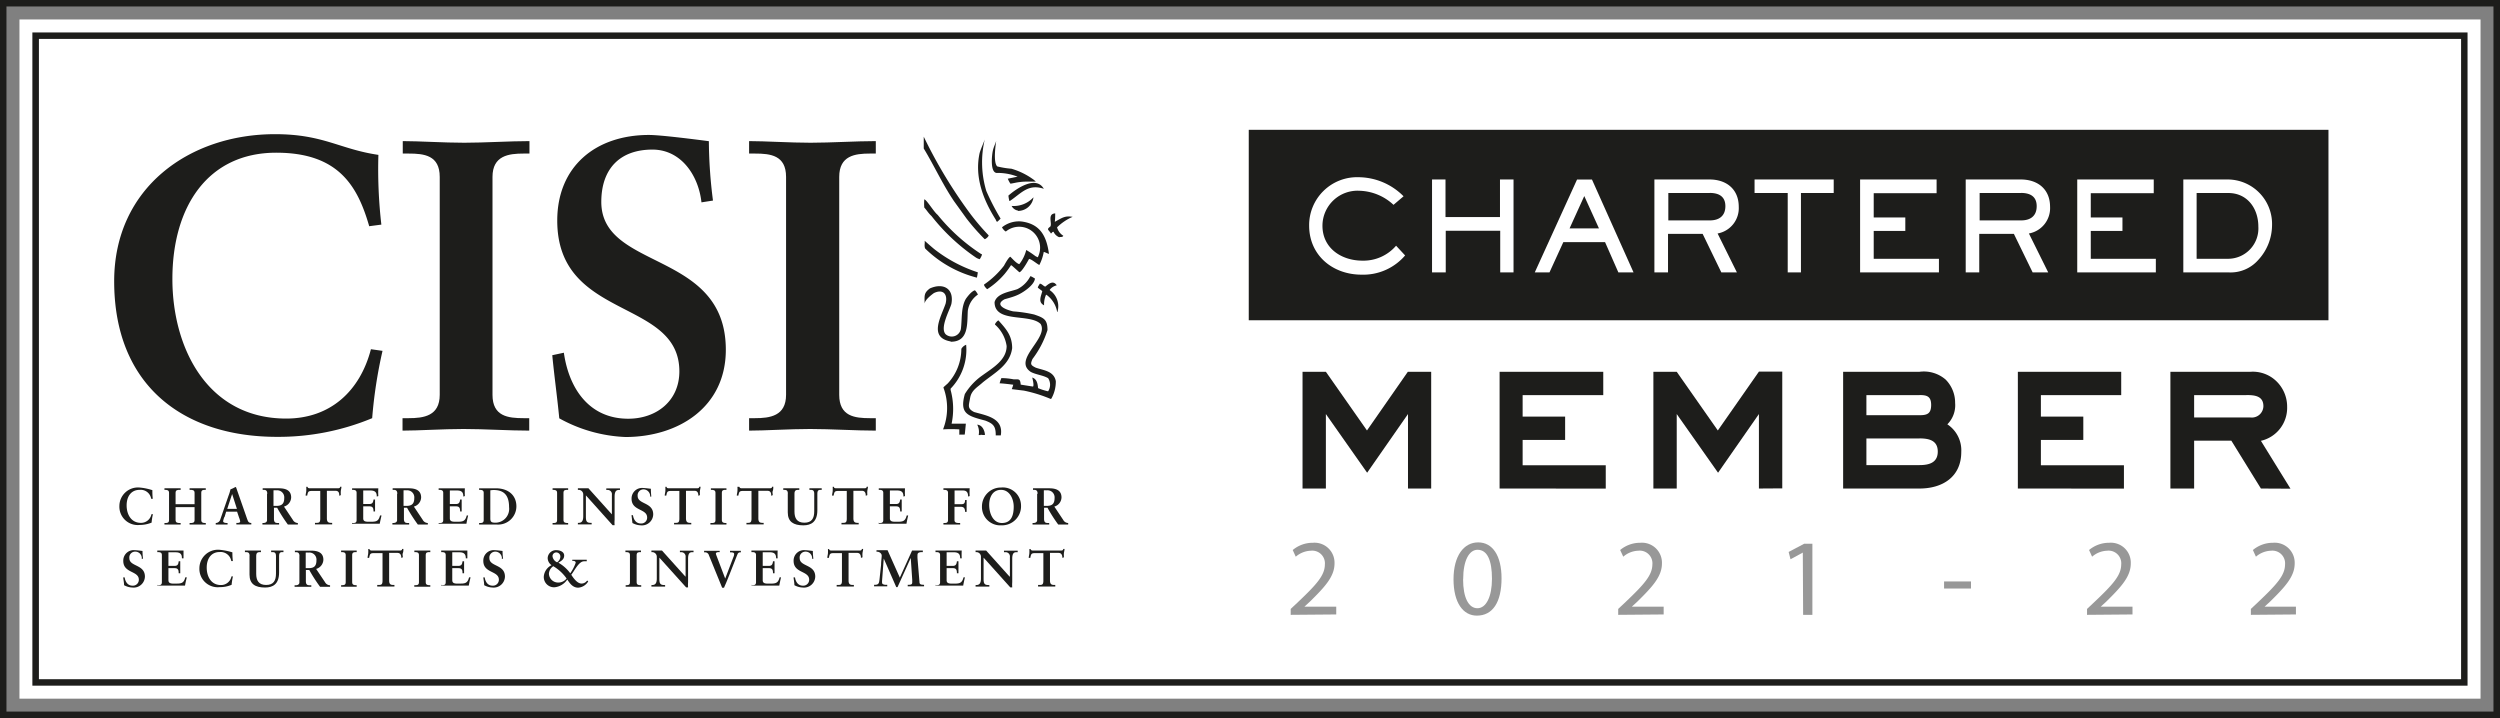 <svg xmlns="http://www.w3.org/2000/svg" xmlns:xlink="http://www.w3.org/1999/xlink" viewBox="0 0 321.22 92.27"><rect x="0" y="0" width="321.22" height="92.27" fill="#808080" stroke="none"/><defs><style>.cls-1{fill:none;}.cls-2{fill:#fff;}.cls-3,.cls-6{fill:#1d1d1b;}.cls-4{clip-path:url(#clip-path);}.cls-5{fill:#989898;}.cls-6{fill-rule:evenodd;}.cls-7{clip-path:url(#clip-path-3);}</style><clipPath id="clip-path"><polyline class="cls-1" points="295.01 79.11 165.84 79.11 165.84 69.7 295.01 69.7 295.01 79.11"/></clipPath><clipPath id="clip-path-3"><rect class="cls-1" x="14.67" y="14.56" width="126.15" height="60.98"/></clipPath></defs><g id="Layer_2" data-name="Layer 2"><g id="Layer_1-2" data-name="Layer 1"><polyline class="cls-2" points="2.5 2.5 2.5 89.77 318.72 89.77 318.72 2.5 2.5 2.5"/><polygon class="cls-3" points="0.42 2.5 0 2.5 0 89.77 0 92.27 2.5 92.27 318.72 92.27 321.22 92.27 321.22 89.77 321.22 2.5 321.22 0 318.72 0 2.5 0 0 0 0 2.5 0.42 2.5 0.83 2.5 0.83 0.83 2.5 0.83 318.72 0.83 320.38 0.83 320.38 2.5 320.38 89.77 320.38 91.43 318.72 91.43 2.5 91.43 0.83 91.43 0.83 89.77 0.83 2.5 0.42 2.5 0.42 2.5"/><path class="cls-3" d="M4.58,4.58H4.16V88.1H317.05V4.17H4.16v.41h.42V5H316.64V4.58h-.42V87.69h.42v-.42H4.58v.42H5V4.58H4.58v0Z"/><rect class="cls-2" x="165.84" y="69.7" width="129.18" height="9.41"/><g class="cls-4"><path class="cls-5" d="M165.84,79v-.76l1-.94c2.33-2.21,3.38-3.38,3.39-4.76a1.63,1.63,0,0,0-1.8-1.78,3.11,3.11,0,0,0-1.94.77l-.39-.86a4,4,0,0,1,2.58-.93,2.57,2.57,0,0,1,2.79,2.65c0,1.68-1.22,3-3.14,4.89l-.73.67v0h4.09v1Z"/><path class="cls-5" d="M192.93,74.3c0,3.1-1.15,4.8-3.17,4.8-1.77,0-3-1.66-3-4.67s1.32-4.74,3.17-4.74S192.93,71.4,192.93,74.3Zm-4.94.14c0,2.37.72,3.71,1.84,3.71s1.87-1.47,1.87-3.79-.58-3.72-1.85-3.72C188.77,70.64,188,72,188,74.44Z"/><path class="cls-5" d="M207.92,79v-.76l1-.94c2.32-2.21,3.37-3.38,3.39-4.76a1.63,1.63,0,0,0-1.81-1.78,3.08,3.08,0,0,0-1.93.77l-.4-.86a4,4,0,0,1,2.58-.93,2.57,2.57,0,0,1,2.79,2.65c0,1.68-1.22,3-3.14,4.89l-.73.67v0h4.09v1Z"/></g><path class="cls-5" d="M231.64,71h0l-1.58.86-.24-.94,2-1.06h1.05V79h-1.19Z"/><path class="cls-5" d="M253.25,74.71v.91h-3.46v-.91Z"/><g class="cls-4"><path class="cls-5" d="M268.16,79v-.76l1-.94c2.33-2.21,3.38-3.38,3.39-4.76a1.63,1.63,0,0,0-1.81-1.78,3.11,3.11,0,0,0-1.93.77l-.39-.86a4,4,0,0,1,2.58-.93,2.56,2.56,0,0,1,2.78,2.65c0,1.68-1.21,3-3.13,4.89l-.73.67v0H274v1Z"/><path class="cls-5" d="M289.21,79v-.76l1-.94c2.33-2.21,3.38-3.38,3.39-4.76a1.63,1.63,0,0,0-1.8-1.78,3.11,3.11,0,0,0-1.94.77l-.39-.86a4,4,0,0,1,2.58-.93,2.57,2.57,0,0,1,2.79,2.65c0,1.68-1.22,3-3.14,4.89l-.73.67v0H295v1Z"/></g><path class="cls-3" d="M47.44,29.07c-1.49-5.18-3.95-9.45-11.95-9.45-8.76,0-13.34,6.89-13.34,16.23,0,8.91,4.53,17.93,14.62,17.93,5.71,0,9.5-3.57,10.89-8.91l1.49.21a60.15,60.15,0,0,0-1.33,8.65,31.33,31.33,0,0,1-12.23,2.4c-12,0-20.92-6.56-20.92-20,0-12,9.66-18.89,20.66-18.89,6.24,0,8.27,1.92,13.29,2.66A62.3,62.3,0,0,0,49,28.86l-1.6.21Z"/><path class="cls-3" d="M51.75,53.73h.75c1.92,0,4-.27,4-3v-28c0-2.78-2-3-4-3h-.75v-1.6c2.08,0,5.29.21,7.9.21s5.87-.21,8.38-.21v1.6h-.75c-1.92,0-4,.26-4,3v28c0,2.77,2,3,4,3H68v1.6c-2.56,0-5.76-.21-8.43-.21s-5.77.21-7.85.21v-1.6Z"/><path class="cls-3" d="M90.13,26c-.38-3.47-2.62-6.78-6.3-6.78-4.22,0-6.57,2.51-6.57,6.72,0,8.86,16,6.19,16,19,0,7.37-6.08,11.21-12.91,11.21a19.05,19.05,0,0,1-8.49-2.4c-.26-2.72-.64-5.39-.9-8.11l1.49-.32c.64,4.53,3.2,8.48,8.27,8.48,3.63,0,6.57-2.29,6.57-6.08,0-9.45-15.69-6.51-15.69-19.38,0-6.93,4.91-11,11.79-11,1.49,0,6,.58,7.69.8a61.81,61.81,0,0,0,.53,7.63L90.13,26Z"/><path class="cls-3" d="M96.21,53.73H97c1.92,0,4-.27,4-3v-28c0-2.78-2-3-4-3h-.75v-1.6c2.08,0,5.28.21,7.9.21s5.87-.21,8.38-.21v1.6h-.75c-1.92,0-3.95.26-3.95,3v28c0,2.77,2,3,3.95,3h.75v1.6c-2.56,0-5.77-.21-8.44-.21s-5.76.21-7.84.21v-1.6Z"/><path class="cls-6" d="M123.26,55.9l0-.73a16.19,16.19,0,0,0-2.09,0,7.5,7.5,0,0,0,.06-5.34v-.08l.55-.49a6.54,6.54,0,0,0,1.74-4.43,1.16,1.16,0,0,1,.62-.53,7.18,7.18,0,0,1-2,5.64.86.86,0,0,1,0,.16,9.23,9.23,0,0,1,.13,4.34l1.83,0c-.12,1.25-.12,1.25-.15,1.4l-.66,0Z"/><path class="cls-6" d="M126,55.9h-.25a2.08,2.08,0,0,0-.19-1.34c.64.06.94.7,1,1.3-.09.08-.48,0-.57,0Z"/><path class="cls-6" d="M127.94,55.89c0-1.14-.33-1.46-1.35-1.85-2.29-.6-3.32-.89-2.62-3.41a8,8,0,0,1,2.3-2.43c1.28-.93,3.07-1.94,3.07-3.74a4.56,4.56,0,0,0-1.5-2.76c0-.15.35-.53.45-.53,1,1.12,1.76,1.95,1.76,3.57-.29,2.16-2.21,3.13-3.76,4.38-.66.61-1.47,1-1.64,2s-.4,1.35.51,1.82c1.54.45,3.81.75,3.43,3l-.65,0Z"/><path class="cls-6" d="M135,51.26a18.21,18.21,0,0,0-3.44-1.07L130,50v0h0a4.71,4.71,0,0,0,.19-.57c-.58-.07-1.16-.15-1.75-.18a4.39,4.39,0,0,1,.23-.67,8.53,8.53,0,0,1,1.57.16c.7,0,.84-.09.91.68l1.58.25c.16-.16-.06-1-.1-1.16.59.19.7.78.75,1.36a7.39,7.39,0,0,0,1.29.41,1.54,1.54,0,0,0,0-1.69c-.7-.4-1.51-.43-2.22-.8-2.39-1.59,2.34-4.34,1.26-6.16-1.39-1.39-5.92-.08-5.92-2.81.31-1.16,2-1.33,2.93-1.67a3.77,3.77,0,0,0,1.67-1.66c.12,0,.45.22.59.3-.09.83-1.4,1.69-2,2s-1.24.47-1.9.66c-1.44.77.31,1.4,1.12,1.56a17.7,17.7,0,0,1,2.68.4c1.25.43,1.71.64,1.71,2a12.11,12.11,0,0,1-1.93,3.72c-.27.65-.27.77.42,1.11,1,.35,2.33.42,2.58,1.73a4.45,4.45,0,0,1-.58,2.26Z"/><path class="cls-6" d="M122.14,43.87c-2.88-.52-1.2-3.19-.64-4.86.31-1.26-.36-1.91-1.51-1.35-.37.27-1.14.87-1.19,1.35h0c0-1-.13-1.35.68-1.95,1.7-.76,3.14,0,2.76,2-.23.82-1.52,3.1-.72,3.9a1.19,1.19,0,0,0,1.94-.69c.17-1.27,0-2.77.64-3.87.25-.35.75-1,1.17-1.1a2,2,0,0,1,.38.55,3,3,0,0,0-1.3,2.11c-.09,1.7.11,3.95-2.18,3.95Z"/><path class="cls-6" d="M135.83,40.07a3.43,3.43,0,0,0-1.37-2.19h-.06a3.12,3.12,0,0,0-.25,1.35c-.82-.41-.38-1.16-.23-1.83l-.57-.43c0-.17.18-.36.25-.52.28,0,.51.37.72.37.46-.38,1-.84,1.46-.16a1.59,1.59,0,0,0-.89.56s0,0,0,.07a2.49,2.49,0,0,1,1,2.7c0,.09,0,.09-.09.09Z"/><path class="cls-6" d="M126.83,37.15c-.16-.14-.41-.42-.39-.59A11.25,11.25,0,0,0,129,34.14s.58-1.11.82-1.15c.27.26.78.86,1.15.95a4.83,4.83,0,0,0,.89-1.82,11.56,11.56,0,0,1,1.18.79l.3.15a2.69,2.69,0,0,0-4.09-3.32c-.15,0-.5-.45-.5-.54a3.47,3.47,0,0,1,2.52-.74c2.38.32,3.2,1.87,3.51,4.16-.25-.06-.46-.21-.67-.25a5.86,5.86,0,0,1-.57,1.68c-.38-.2-1-.75-1.32-.78-.12.23-.94,1.71-1.25,1.71-.6-.54-.6-.54-1-.89h-.08a11.72,11.72,0,0,1-.8,1.1,10.28,10.28,0,0,1-2.22,1.95Z"/><path class="cls-6" d="M125.46,35.66a14.69,14.69,0,0,1-6.59-3.73c-.15-.38,0-.73-.07-1,.3.26.59.53,1.22,1.06a18.2,18.2,0,0,0,5.62,3c-.06.4-.06.4-.12.68Z"/><path class="cls-6" d="M125.84,33.29a1.52,1.52,0,0,1-.45-.2,25.45,25.45,0,0,1-5.71-5.34c-.38-.34-.61-.75-.92-1.08a6.26,6.26,0,0,1,0-1.06c.33.08,1.22,1.61,1.72,2a24,24,0,0,0,5.54,5l.15.07c0,.15-.2.5-.29.63Z"/><path class="cls-6" d="M126.53,30.74a27.51,27.51,0,0,1-2.35-2.67l-1.6-2.22c-1.48-2.19-2.55-4.56-3.89-6.77,0-.26,0-.26,0-1.52h0a61.33,61.33,0,0,0,5.87,9.76,30.78,30.78,0,0,0,2.47,2.92c0,.16-.38.49-.52.49Z"/><path class="cls-6" d="M136.12,30.49a1.34,1.34,0,0,1-.75-.71c-.21,0-.2.18-.34.22-.3-.51-.62-.49-.08-.89.28-.38-.42-1.64.63-1.69,0,.35,0,.7-.05,1.08.93-.5,1.28-.81,2.29-.64v0a6.61,6.61,0,0,0-2,1.35,1.81,1.81,0,0,0,.8,1.08c-.06.19-.34.16-.47.16Z"/><path class="cls-6" d="M128.11,28.51a.67.67,0,0,1-.17-.29c-1.63-2.59-2.74-5.5-2.07-8.56.18-.6.46-1.17.66-1.74h0a12.72,12.72,0,0,0,.2,6.62,30.12,30.12,0,0,0,1.82,3.52v.05c-.09.08-.39.41-.49.41Z"/><path class="cls-6" d="M130.81,27.06a1.12,1.12,0,0,1-.83-.6,3.44,3.44,0,0,0,2.81-1.11s0,0,0,0a2,2,0,0,1-2,1.75Z"/><path class="cls-6" d="M129.7,25.85a4.11,4.11,0,0,1-.13-.72c1-.88,3.53-2.64,4.55-.87-2-.68-2.88.56-4.36,1.56l-.06,0Z"/><path class="cls-6" d="M129.83,23.6a3,3,0,0,1-.34-.64l1.26-.26s0,0,0,0a7.1,7.1,0,0,0-2.72-.48c-.83-.13-.58-2.3-.47-2.82s.32-.88.44-1.3h0c-.08.57-.4,2.76.13,3.28a11.1,11.1,0,0,0,1.83.3,9.1,9.1,0,0,1,2.92,1.46c.18.17.18.17.23.19v0c-1.54,0-1.54,0-2.07.06s-1,.2-1.25.21Z"/><path class="cls-3" d="M19.43,64.12a1.37,1.37,0,0,0-1.49-1.18c-1.1,0-1.67.86-1.67,2s.57,2.24,1.83,2.24a1.36,1.36,0,0,0,1.36-1.11l.19,0a6.73,6.73,0,0,0-.17,1.08,4,4,0,0,1-1.53.3A2.36,2.36,0,0,1,15.34,65a2.39,2.39,0,0,1,2.58-2.36,7.47,7.47,0,0,1,1.66.34,8.32,8.32,0,0,0,.05,1.11l-.2,0Z"/><path class="cls-3" d="M22.56,66.82c0,.36.28.38.52.38h.13v.2c-.29,0-.72,0-1.08,0s-.74,0-1,0v-.2h.1c.24,0,.49,0,.49-.38v-3.5c0-.34-.25-.38-.49-.38h-.1v-.2c.27,0,.67,0,1,0l1.08,0v.2h-.13c-.24,0-.52,0-.52.38v1.46H25V63.32c0-.36-.28-.38-.52-.38h-.12v-.2l1.08,0c.34,0,.74,0,1,0v.2h-.09c-.24,0-.49,0-.49.38v3.5c0,.34.25.38.49.38h.09v.2c-.26,0-.66,0-1,0s-.79,0-1.08,0v-.2h.12c.24,0,.52,0,.52-.38V65.16H22.56v1.66Z"/><path class="cls-3" d="M29.82,63.49h0l-.62,1.89h1.24l-.61-1.89Zm-1,2.95a2.58,2.58,0,0,0-.15.52c0,.2.28.24.5.24h.07v.2c-.26,0-.54,0-.8,0s-.48,0-.72,0v-.2h0a.61.61,0,0,0,.58-.44l1.06-3.06a5.13,5.13,0,0,0,.25-.82,4.41,4.41,0,0,0,.61-.29h.05a.06.06,0,0,1,.05,0l.06.16,1.22,3.49c.08.23.16.48.25.68a.42.42,0,0,0,.44.27h0v.2c-.3,0-.6,0-.92,0l-1,0v-.2h.07c.16,0,.42,0,.42-.2a2.1,2.1,0,0,0-.14-.48l-.26-.77H29.06l-.21.69Z"/><path class="cls-3" d="M35.2,65h.32c.67,0,1-.26,1-1a.91.91,0,0,0-1-1,2.48,2.48,0,0,0-.38,0v2Zm-.86-1.55c0-.49-.26-.51-.47-.51h-.12v-.2c.21,0,.63,0,1,0s.72,0,1.08,0c.84,0,1.58.23,1.58,1.18a1.26,1.26,0,0,1-.92,1.17l1.14,1.71a.74.74,0,0,0,.64.4v.2c-.22,0-.43,0-.65,0s-.42,0-.63,0a19.84,19.84,0,0,1-1.38-2.16H35.2v1.42c0,.52.24.54.54.54h.12v.2c-.38,0-.76,0-1.14,0s-.64,0-1,0v-.2h.12c.25,0,.47-.12.47-.36V63.45Z"/><path class="cls-3" d="M40.09,63.08c-.5,0-.52.12-.62.6h-.2c0-.18.06-.37.08-.56a5.46,5.46,0,0,0,0-.57h.16c.05.2.22.19.4.19h3.44c.18,0,.34,0,.36-.2l.16,0c0,.18-.06.36-.08.54s0,.36,0,.54l-.2.08c0-.25,0-.64-.49-.64H42v3.54c0,.52.24.58.56.58h.12v.2c-.26,0-.72,0-1.08,0s-.87,0-1.13,0v-.2h.13c.36,0,.55,0,.55-.56V63.08Z"/><path class="cls-3" d="M45.24,67.2h.09c.24,0,.49,0,.49-.38v-3.5c0-.34-.25-.38-.49-.38h-.09v-.2c.4,0,1.1,0,1.66,0l1.71,0a8.68,8.68,0,0,0,0,1l-.2.06c0-.44-.12-.78-.82-.78h-.92v1.74h.79c.4,0,.49-.22.53-.58h.2c0,.26,0,.52,0,.78s0,.5,0,.76l-.2,0c0-.4-.06-.66-.52-.66h-.8v1.55c0,.43.38.43.81.43.8,0,1.15,0,1.35-.81l.19,0c-.08.35-.16.7-.23,1.06-.42,0-1.19,0-1.79,0s-1.39,0-1.77,0v-.2Z"/><path class="cls-3" d="M51.9,65h.33c.67,0,1-.26,1-1a.91.91,0,0,0-1-1,2.62,2.62,0,0,0-.38,0v2Zm-.85-1.55c0-.49-.27-.51-.48-.51h-.12v-.2c.22,0,.63,0,1,0s.72,0,1.07,0c.84,0,1.59.23,1.59,1.18a1.26,1.26,0,0,1-.93,1.17l1.14,1.71a.75.75,0,0,0,.65.4v.2c-.22,0-.43,0-.65,0s-.42,0-.63,0a21.55,21.55,0,0,1-1.39-2.16H51.9v1.42c0,.52.24.54.55.54h.12v.2l-1.15,0c-.32,0-.63,0-1,0v-.2h.12c.25,0,.48-.12.48-.36V63.45Z"/><path class="cls-3" d="M56.36,67.2h.09c.24,0,.5,0,.5-.38v-3.5c0-.34-.26-.38-.5-.38h-.09v-.2c.41,0,1.1,0,1.66,0l1.71,0a8.68,8.68,0,0,0,0,1l-.2.06c0-.44-.11-.78-.81-.78H57.8v1.74h.79c.4,0,.49-.22.53-.58h.2c0,.26,0,.52,0,.78s0,.5,0,.76l-.2,0c0-.4-.06-.66-.52-.66h-.8v1.55c0,.43.39.43.81.43.8,0,1.16,0,1.36-.81l.18,0c-.08.35-.16.7-.22,1.06-.43,0-1.2,0-1.8,0s-1.39,0-1.77,0v-.2Z"/><path class="cls-3" d="M63,66.63c0,.47.21.53.69.53a1.78,1.78,0,0,0,1.72-2c0-1.76-.89-2.2-2-2.2A3.42,3.42,0,0,0,63,63v3.61Zm-1.44.57h.09c.24,0,.5,0,.5-.38v-3.5c0-.34-.26-.38-.5-.38h-.09v-.2c.2,0,.64,0,1.07,0s.78,0,1.07,0c1.64,0,2.65.92,2.65,2.32a2.35,2.35,0,0,1-2.48,2.34c-.29,0-.76,0-1.21,0s-.93,0-1.1,0v-.2Z"/><path class="cls-3" d="M71,67.2h.09c.24,0,.49,0,.49-.38v-3.5c0-.34-.25-.38-.49-.38H71v-.2l1,0,1,0v.2H72.9c-.24,0-.5,0-.5.38v3.5c0,.34.26.38.5.38H73v.2l-1,0c-.33,0-.72,0-1,0v-.2Z"/><path class="cls-3" d="M78.62,66.08h0v-2.5a.55.55,0,0,0-.58-.63H77.9v-.2c.32,0,.63,0,.94,0l.82,0v.2h-.1c-.28,0-.59.06-.59.85v3a3.71,3.71,0,0,0,0,.68h-.26l-3.43-3.83v2.75c0,.58.11.78.62.78h.12v.2c-.29,0-.58,0-.86,0l-.91,0v-.2h.1c.45,0,.59-.32.59-.85V63.54a.59.59,0,0,0-.6-.6h-.09v-.2c.25,0,.51,0,.77,0s.39,0,.59,0l3,3.34Z"/><path class="cls-3" d="M83.54,63.73a.87.87,0,0,0-.79-.85.76.76,0,0,0-.82.84c0,1.11,2,.78,2,2.38a1.45,1.45,0,0,1-1.61,1.4,2.41,2.41,0,0,1-1.06-.3l-.12-1,.19,0c.08.57.4,1.06,1,1.06a.75.75,0,0,0,.82-.76c0-1.18-2-.81-2-2.42a1.35,1.35,0,0,1,1.48-1.38c.18,0,.75.07,1,.1a7.73,7.73,0,0,0,.06,1l-.18,0Z"/><path class="cls-3" d="M86.23,63.08c-.5,0-.52.12-.62.6h-.2c0-.18.06-.37.08-.56a5.46,5.46,0,0,0,0-.57h.16c0,.2.22.19.4.19h3.44c.18,0,.34,0,.36-.2l.16,0c0,.18-.06.36-.08.54s0,.36,0,.54l-.2.08c0-.25-.05-.64-.49-.64h-1.1v3.54c0,.52.24.58.56.58h.12v.2c-.26,0-.72,0-1.08,0s-.87,0-1.13,0v-.2h.13c.36,0,.55,0,.55-.56V63.08Z"/><path class="cls-3" d="M91.34,67.2h.1c.24,0,.49,0,.49-.38v-3.5c0-.34-.25-.38-.49-.38h-.1v-.2l1,0,1,0v.2h-.1c-.24,0-.49,0-.49.38v3.5c0,.34.25.38.49.38h.1v.2l-1.06,0-1,0v-.2Z"/><path class="cls-3" d="M95.49,63.08c-.5,0-.52.12-.62.6h-.2c0-.18.06-.37.08-.56a3.64,3.64,0,0,0,0-.57H95c.06.2.22.19.4.19h3.44c.18,0,.35,0,.36-.2l.16,0c0,.18,0,.36-.07.54s0,.36,0,.54l-.2.08c0-.25,0-.64-.5-.64H97.44v3.54c0,.52.23.58.55.58h.13v.2l-1.09,0c-.4,0-.86,0-1.12,0v-.2H96c.37,0,.56,0,.56-.56V63.08Z"/><path class="cls-3" d="M101.23,63.43c0-.48-.25-.49-.51-.49h-.08v-.2c.28,0,.64,0,1.06,0s.73,0,1,0v.2h-.08c-.27,0-.54,0-.54.49v2.3c0,.85.32,1.43,1.27,1.43s1.27-.56,1.27-1.46V63.43c0-.48-.26-.49-.48-.49H104v-.2l.81,0c.26,0,.51,0,.77,0v.2h-.14c-.18,0-.42,0-.42.49v2.13c0,1.5-.8,1.94-1.8,1.94-1.28,0-2-.47-2-1.66V63.43Z"/><path class="cls-3" d="M107.73,63.08c-.5,0-.52.12-.62.6h-.2c0-.18.06-.37.08-.56a5.46,5.46,0,0,0,0-.57h.16c0,.2.22.19.4.19H111c.18,0,.34,0,.36-.2l.16,0c0,.18-.06.36-.08.54s0,.36,0,.54l-.2.08c0-.25-.05-.64-.49-.64h-1.1v3.54c0,.52.24.58.56.58h.12v.2c-.26,0-.72,0-1.08,0s-.87,0-1.13,0v-.2h.13c.36,0,.55,0,.55-.56V63.08Z"/><path class="cls-3" d="M112.88,67.2H113c.24,0,.49,0,.49-.38v-3.5c0-.34-.25-.38-.49-.38h-.09v-.2c.4,0,1.1,0,1.66,0l1.71,0a8.68,8.68,0,0,0,0,1l-.2.06c0-.44-.12-.78-.81-.78h-.93v1.74h.79c.4,0,.49-.22.53-.58h.2c0,.26,0,.52,0,.78s0,.5,0,.76l-.2,0c0-.4-.06-.66-.52-.66h-.8v1.55c0,.43.39.43.81.43.8,0,1.15,0,1.35-.81l.19,0c-.08.35-.16.7-.22,1.06-.43,0-1.2,0-1.8,0s-1.39,0-1.77,0v-.2Z"/><path class="cls-3" d="M122.64,64.78h.94c.32,0,.42-.2.42-.54h.2c0,.24,0,.48,0,.72s0,.54,0,.81H124c0-.37-.11-.65-.53-.65h-.83v1.7c0,.37.31.38.64.38h.09v.2l-1.15,0c-.35,0-.75,0-1,0v-.2h.09c.24,0,.5,0,.5-.38v-3.5c0-.34-.26-.38-.5-.38h-.09v-.2c.41,0,1.1,0,1.66,0l1.71,0a8.68,8.68,0,0,0,0,1l-.2.06c0-.46-.14-.78-.67-.78h-1.07v1.74Z"/><path class="cls-3" d="M128.73,67.2c1.3,0,1.52-1.14,1.52-2.11s-.52-2.15-1.63-2.15-1.52,1-1.52,1.93c0,1.19.55,2.33,1.63,2.33Zm-.1-4.56a2.34,2.34,0,0,1,2.56,2.3,2.45,2.45,0,0,1-2.52,2.56,2.36,2.36,0,0,1-2.5-2.4,2.43,2.43,0,0,1,2.46-2.46Z"/><path class="cls-3" d="M134.18,65h.32c.67,0,1-.26,1-1a.91.91,0,0,0-1-1,2.48,2.48,0,0,0-.38,0v2Zm-.86-1.55c0-.49-.26-.51-.47-.51h-.12v-.2c.21,0,.63,0,1,0s.72,0,1.08,0c.84,0,1.58.23,1.58,1.18a1.26,1.26,0,0,1-.92,1.17l1.14,1.71a.74.74,0,0,0,.64.4v.2c-.22,0-.43,0-.65,0s-.42,0-.63,0a19.84,19.84,0,0,1-1.38-2.16h-.44v1.42c0,.52.24.54.54.54h.12v.2c-.38,0-.76,0-1.14,0s-.64,0-1,0v-.2h.12c.25,0,.47-.12.47-.36V63.45Z"/><path class="cls-3" d="M18.22,71.73a.84.84,0,0,0-.78-.85.75.75,0,0,0-.82.84c0,1.11,2,.77,2,2.37A1.45,1.45,0,0,1,17,75.49a2.35,2.35,0,0,1-1.06-.3c0-.34-.08-.67-.11-1l.19,0c.08.57.4,1.06,1,1.06a.76.76,0,0,0,.82-.76c0-1.18-2-.81-2-2.42a1.34,1.34,0,0,1,1.47-1.38c.19,0,.76.07,1,.1a7.73,7.73,0,0,0,.07,1l-.19,0Z"/><path class="cls-3" d="M20.21,75.19h.1c.24,0,.49,0,.49-.38V71.32c0-.35-.25-.38-.49-.38h-.1v-.2c.41,0,1.1,0,1.66,0l1.71,0c0,.29,0,.73,0,1l-.2,0c0-.43-.11-.78-.81-.78h-.93v1.75h.8c.4,0,.48-.23.52-.59h.2c0,.26,0,.52,0,.78s0,.51,0,.76l-.2,0c0-.4-.06-.66-.52-.66h-.8v1.56c0,.43.39.43.82.43.8,0,1.15,0,1.35-.81l.19,0c-.09.36-.17.71-.23,1.06l-1.79,0-1.78,0v-.2Z"/><path class="cls-3" d="M29.72,72.11a1.39,1.39,0,0,0-1.5-1.18c-1.09,0-1.66.86-1.66,2s.56,2.24,1.82,2.24a1.36,1.36,0,0,0,1.36-1.11l.19,0a8.08,8.08,0,0,0-.17,1.08,3.79,3.79,0,0,1-1.52.3A2.36,2.36,0,0,1,25.62,73a2.39,2.39,0,0,1,2.58-2.36,8,8,0,0,1,1.66.33,8.5,8.5,0,0,0,.06,1.12l-.2,0Z"/><path class="cls-3" d="M32.07,71.43c0-.48-.25-.49-.52-.49h-.08v-.2c.29,0,.64,0,1.06,0s.74,0,1,0v.2h-.07c-.27,0-.54,0-.54.49v2.3c0,.84.31,1.43,1.27,1.43s1.27-.56,1.27-1.46V71.43c0-.48-.26-.49-.48-.49h-.14v-.2c.27,0,.54,0,.81,0s.51,0,.77,0v.2h-.14c-.18,0-.42,0-.42.49v2.12c0,1.51-.8,1.94-1.8,1.94-1.28,0-2-.46-2-1.66v-2.4Z"/><path class="cls-3" d="M39.33,73h.33c.67,0,1-.25,1-1a.91.91,0,0,0-1-1,2.62,2.62,0,0,0-.38,0v2Zm-.85-1.54c0-.49-.27-.51-.47-.51h-.12v-.2c.21,0,.62,0,1,0s.72,0,1.07,0c.84,0,1.59.23,1.59,1.17a1.27,1.27,0,0,1-.93,1.18l1.14,1.7a.75.75,0,0,0,.65.4v.2l-.65,0-.63,0a19.48,19.48,0,0,1-1.39-2.16h-.44v1.43c0,.51.24.53.55.53H40v.2l-1.15,0-1,0v-.2H38c.24,0,.47-.11.47-.36V71.45Z"/><path class="cls-3" d="M43.83,75.19h.09c.24,0,.5,0,.5-.38V71.32c0-.35-.26-.38-.5-.38h-.09v-.2c.26,0,.66,0,1,0l1,0v.2h-.09c-.24,0-.49,0-.49.38v3.49c0,.35.25.38.49.38h.09v.2l-1,0-1,0v-.2Z"/><path class="cls-3" d="M48.05,71.07c-.5,0-.52.12-.62.61h-.2c0-.19.06-.37.08-.57a3.43,3.43,0,0,0,0-.56h.16c.06.2.22.19.4.19h3.44c.18,0,.35,0,.36-.21l.16,0c0,.18,0,.36-.07.54s0,.36,0,.54l-.2.07c0-.24-.05-.64-.5-.64H50v3.55c0,.51.23.57.55.57h.13v.2l-1.09,0-1.12,0v-.2h.12c.37,0,.56,0,.56-.56V71.07Z"/><path class="cls-3" d="M53.24,75.19h.1c.24,0,.49,0,.49-.38V71.32c0-.35-.25-.38-.49-.38h-.1v-.2c.26,0,.66,0,1,0l1.05,0v.2h-.1c-.24,0-.49,0-.49.38v3.49c0,.35.25.38.49.38h.1v.2l-1.06,0-1,0v-.2Z"/><path class="cls-3" d="M56.69,75.19h.09c.24,0,.49,0,.49-.38V71.32c0-.35-.25-.38-.49-.38h-.09v-.2c.4,0,1.1,0,1.66,0l1.7,0c0,.29,0,.73,0,1l-.2,0c0-.43-.12-.78-.82-.78h-.92v1.75h.79c.4,0,.49-.23.53-.59h.2c0,.26,0,.52,0,.78s0,.51,0,.76l-.2,0c0-.4-.06-.66-.52-.66h-.8v1.56c0,.43.38.43.81.43.8,0,1.15,0,1.35-.81l.19,0c-.09.36-.17.71-.23,1.06l-1.79,0-1.77,0v-.2Z"/><g class="cls-7"><path class="cls-3" d="M64.49,71.73a.86.86,0,0,0-.79-.85.76.76,0,0,0-.82.84c0,1.11,2,.77,2,2.37a1.45,1.45,0,0,1-1.61,1.4,2.35,2.35,0,0,1-1.06-.3c0-.34-.08-.67-.11-1l.18,0c.08.57.4,1.06,1,1.06a.76.76,0,0,0,.82-.76c0-1.18-2-.81-2-2.42a1.34,1.34,0,0,1,1.47-1.38c.19,0,.75.07,1,.1a7.73,7.73,0,0,0,.07,1l-.19,0Z"/><path class="cls-3" d="M72,71.53a.53.53,0,0,0-.53-.55.48.48,0,0,0-.48.49,1,1,0,0,0,.59.78.9.9,0,0,0,.42-.72Zm-1.47,2.18a1.18,1.18,0,0,0,1.2,1.14,1.33,1.33,0,0,0,1.07-.52,5.5,5.5,0,0,0-1.71-1.58,1.22,1.22,0,0,0-.56,1Zm3-1.79c.31,0,.62,0,.93,0s.62,0,.93,0v.2a2,2,0,0,0-.35,0c-.68,0-1.25,1.26-1.64,1.73.28.42.76,1.13,1.33,1.13a.87.87,0,0,0,.71-.39l.14.11a1.63,1.63,0,0,1-1.28.81c-.69,0-1.07-.52-1.41-1.05a2.22,2.22,0,0,1-1.66,1,1.32,1.32,0,0,1-1.36-1.37,1.78,1.78,0,0,1,1-1.47,1.13,1.13,0,0,1-.5-.93,1.07,1.07,0,0,1,1.12-1c.43,0,1,.19,1,.69s-.38.7-.75.92a4.77,4.77,0,0,1,1.53,1.36,5.28,5.28,0,0,0,.7-1.35c0-.24-.26-.25-.44-.25v-.19Z"/></g><path class="cls-3" d="M80.36,75.19h.09c.24,0,.49,0,.49-.38V71.32c0-.35-.25-.38-.49-.38h-.09v-.2l1,0,1,0v.2H82.3c-.24,0-.5,0-.5.38v3.49c0,.35.26.38.5.38h.09v.2l-1,0-1,0v-.2Z"/><path class="cls-3" d="M88.09,74.08h0v-2.5a.55.55,0,0,0-.58-.63h-.15v-.2c.31,0,.62,0,.93,0s.55,0,.82,0v.2H89c-.28,0-.59,0-.59.85v3a4.73,4.73,0,0,0,0,.67h-.25l-3.44-3.82v2.74c0,.58.12.78.63.78h.11v.2l-.86,0-.9,0v-.2h.09c.46,0,.6-.31.6-.84V71.54a.6.6,0,0,0-.61-.6h-.08v-.2l.76,0c.2,0,.4,0,.6,0l3,3.34Z"/><path class="cls-3" d="M92.48,70.94h-.15c-.25,0-.35.1-.35.19a1.22,1.22,0,0,0,.06.21l1.14,3h0l1.06-2.78a1,1,0,0,0,.09-.37c0-.19-.2-.22-.43-.22H93.8v-.2c.23,0,.49,0,.77,0s.42,0,.62,0v.2h-.07a.34.34,0,0,0-.35.23c-.06.1-1,2.56-1.46,3.66-.09.22-.2.44-.28.66h-.24l-1.7-4.17a.51.51,0,0,0-.56-.38h-.06v-.2c.34,0,.68,0,1,0s.8,0,1,0v.2Z"/><path class="cls-3" d="M96.55,75.19h.09c.24,0,.5,0,.5-.38V71.32c0-.35-.26-.38-.5-.38h-.09v-.2c.41,0,1.1,0,1.66,0l1.71,0a8.68,8.68,0,0,0,0,1l-.2,0c0-.43-.11-.78-.81-.78H98v1.75h.79c.4,0,.49-.23.53-.59h.2c0,.26,0,.52,0,.78s0,.51,0,.76l-.2,0c0-.4-.06-.66-.52-.66H98v1.56c0,.43.39.43.81.43.8,0,1.16,0,1.36-.81l.18,0c-.08.36-.16.71-.22,1.06l-1.8,0-1.77,0v-.2Z"/><path class="cls-3" d="M104.35,71.73a.84.84,0,0,0-.78-.85.75.75,0,0,0-.82.84c0,1.11,2,.77,2,2.37a1.45,1.45,0,0,1-1.62,1.4,2.35,2.35,0,0,1-1.06-.3c0-.34-.08-.67-.11-1l.19,0c.08.57.4,1.06,1,1.06a.76.76,0,0,0,.82-.76c0-1.18-2-.81-2-2.42a1.34,1.34,0,0,1,1.47-1.38c.19,0,.76.07,1,.1a7.73,7.73,0,0,0,.07,1l-.19,0Z"/><path class="cls-3" d="M107.12,71.07c-.5,0-.52.12-.62.61h-.2c0-.19.06-.37.08-.57a5.09,5.09,0,0,0,0-.56h.16c0,.2.22.19.4.19h3.44c.18,0,.34,0,.36-.21l.16,0c0,.18-.06.36-.08.54s0,.36,0,.54l-.2.07c0-.24-.05-.64-.49-.64h-1.1v3.55c0,.51.24.57.56.57h.12v.2l-1.08,0-1.13,0v-.2h.13c.36,0,.55,0,.55-.56V71.07Z"/><path class="cls-3" d="M115.61,74.23l1.58-3.49c.2,0,.44,0,.68,0l.7,0v.2h-.06c-.2,0-.6,0-.62.31a4.22,4.22,0,0,0,0,.52l.25,3c0,.33.19.36.59.37v.2l-1,0-1.1,0v-.2c.35,0,.58,0,.58-.31,0-.08,0-.15,0-.33l-.19-2.81h0l-1.7,3.75h-.16l-1.61-3.68h0l-.22,2.93c0,.21,0,.32.14.38a.84.84,0,0,0,.42.07H114v.2l-.9,0-.79,0v-.2h.09c.53,0,.55-.24.61-.72l.2-1.86c0-.47.08-.9.08-1.17s-.29-.5-.58-.5h-.09v-.2c.28,0,.54,0,.82,0s.4,0,.6,0l1.56,3.49Z"/><path class="cls-3" d="M120.2,75.19h.09c.24,0,.5,0,.5-.38V71.32c0-.35-.26-.38-.5-.38h-.09v-.2c.41,0,1.1,0,1.66,0l1.71,0a8.68,8.68,0,0,0,0,1l-.2,0c0-.43-.11-.78-.81-.78h-.93v1.75h.79c.4,0,.49-.23.53-.59h.2c0,.26,0,.52,0,.78s0,.51,0,.76l-.2,0c0-.4-.06-.66-.52-.66h-.8v1.56c0,.43.39.43.81.43.8,0,1.16,0,1.36-.81l.18,0c-.08.36-.16.71-.22,1.06l-1.8,0-1.77,0v-.2Z"/><path class="cls-3" d="M129.76,74.08h0v-2.5a.55.55,0,0,0-.58-.63H129v-.2c.32,0,.62,0,.94,0s.54,0,.82,0v.2h-.1c-.28,0-.6,0-.6.85v3a4.73,4.73,0,0,0,0,.67h-.25l-3.43-3.82v2.74c0,.58.11.78.62.78h.12v.2l-.86,0-.91,0v-.2h.09c.46,0,.6-.31.6-.84V71.54a.59.59,0,0,0-.6-.6h-.09v-.2c.25,0,.51,0,.77,0s.39,0,.59,0l3,3.34Z"/><path class="cls-3" d="M133,71.07c-.5,0-.52.12-.62.61h-.2c0-.19.06-.37.08-.57a5.09,5.09,0,0,0,0-.56h.16c.05.2.22.19.4.19h3.44c.18,0,.34,0,.36-.21l.16,0c0,.18-.06.36-.08.54s0,.36,0,.54l-.2.07c0-.24-.05-.64-.49-.64h-1.1v3.55c0,.51.24.57.56.57h.12v.2l-1.08,0-1.13,0v-.2h.13c.36,0,.55,0,.55-.56V71.07Z"/><path class="cls-3" d="M180.91,62.77V53.2l-5.25,7.54-5.3-7.54v9.57h-3v-15h3l5.28,7.54,5.25-7.54h3v15Z"/><path class="cls-3" d="M192.68,62.77v-15H206v3H195.64v2.76h5.46v3h-5.46v3.25h10.68v3Z"/><path class="cls-3" d="M226,62.77V53.2l-5.25,7.54-5.31-7.54v9.57h-3v-15h3l5.28,7.54L226,47.75h3v15Z"/><path class="cls-3" d="M246.63,62.77h-9.81v-15h9.81a4.28,4.28,0,0,1,3.36,1,4.21,4.21,0,0,1,1.22,3,3.47,3.47,0,0,1-1,2.75A4,4,0,0,1,252,58.07C252,61.26,249.61,62.77,246.63,62.77Zm0-12h-6.82v2.58h6.82c1,0,1.5-.2,1.5-1.33S247.53,50.76,246.63,50.76Zm0,5.57h-6.82v3.42h6.82c1.21,0,2.35-.29,2.35-1.74S247.82,56.33,246.63,56.33Z"/><path class="cls-3" d="M259.27,62.77v-15h13.28v3H262.23v2.76h5.45v3h-5.45v3.25H272.9v3Z"/><path class="cls-3" d="M290.5,62.77l-3.8-6.15h-4.78v6.15h-3.05v-15h10.27a4.37,4.37,0,0,1,2.87.81,4.54,4.54,0,0,1,1.86,3.71,4.34,4.34,0,0,1-3.37,4.35l3.8,6.15Zm-1.88-12h-6.7v2.87h7.22a1.49,1.49,0,0,0,1.68-1.45C290.82,50.85,289.66,50.76,288.62,50.76Z"/><polygon class="cls-3" points="160.45 16.68 160.45 41.15 299.18 41.15 299.18 16.68 160.45 16.68 160.45 16.68"/><path class="cls-2" d="M174.93,35.29c-3.68,0-6.72-2.47-6.72-6.3a6.16,6.16,0,0,1,6.37-6.22,8.21,8.21,0,0,1,5.76,2.45l-1.29,1.1a6.68,6.68,0,0,0-4.37-1.81A4.51,4.51,0,0,0,169.92,29c0,2.89,2.44,4.49,5.13,4.49a5.52,5.52,0,0,0,4.33-1.92l1.16,1.25A7.06,7.06,0,0,1,174.93,35.29Z"/><path class="cls-2" d="M192.76,35V29.65h-7V35H184V23.06h1.73v4.83h7V23.06h1.74V35Z"/><path class="cls-2" d="M207.94,35l-1.71-3.89h-5.36L199.09,35H197.2l5.43-11.93h1.92L209.89,35Zm-4.38-9.81-1.89,4.16h3.78Z"/><path class="cls-2" d="M220.69,30l2.48,5h-2l-2.4-4.95h-4.45V35h-1.75V23.06h7.08c2.17,0,3.76,1.24,3.76,3.52A3.31,3.31,0,0,1,220.69,30Zm-1-5.2h-5.33v3.52h5.33c1.18,0,2-.56,2-1.83S220.82,24.79,219.69,24.79Z"/><path class="cls-2" d="M231.4,24.8V35h-1.7V24.8h-4.26V23.06h10.17V24.8Z"/><path class="cls-2" d="M239,35V23.06h9.83v1.76h-8.08v3.12h4.06v1.73h-4.06v3.58h8.38V35Z"/><path class="cls-2" d="M260.69,30l2.48,5h-2l-2.41-4.95h-4.45V35h-1.74V23.06h7.07c2.18,0,3.77,1.24,3.77,3.52A3.31,3.31,0,0,1,260.69,30Zm-1-5.2h-5.33v3.52h5.33c1.19,0,2-.56,2-1.83S260.82,24.79,259.68,24.79Z"/><path class="cls-2" d="M266.9,35V23.06h9.83v1.76h-8.09v3.12h4.07v1.73h-4.07v3.58H277V35Z"/><path class="cls-2" d="M290.15,33.41A4.72,4.72,0,0,1,286.34,35h-5.81V23.06h5.76A5.72,5.72,0,0,1,291.93,29,6.62,6.62,0,0,1,290.15,33.41Zm-3.84-8.61h-4.07v8.45h4.1a3.9,3.9,0,0,0,3.83-4.14C290.17,26.8,288.77,24.8,286.31,24.8Z"/></g></g></svg>